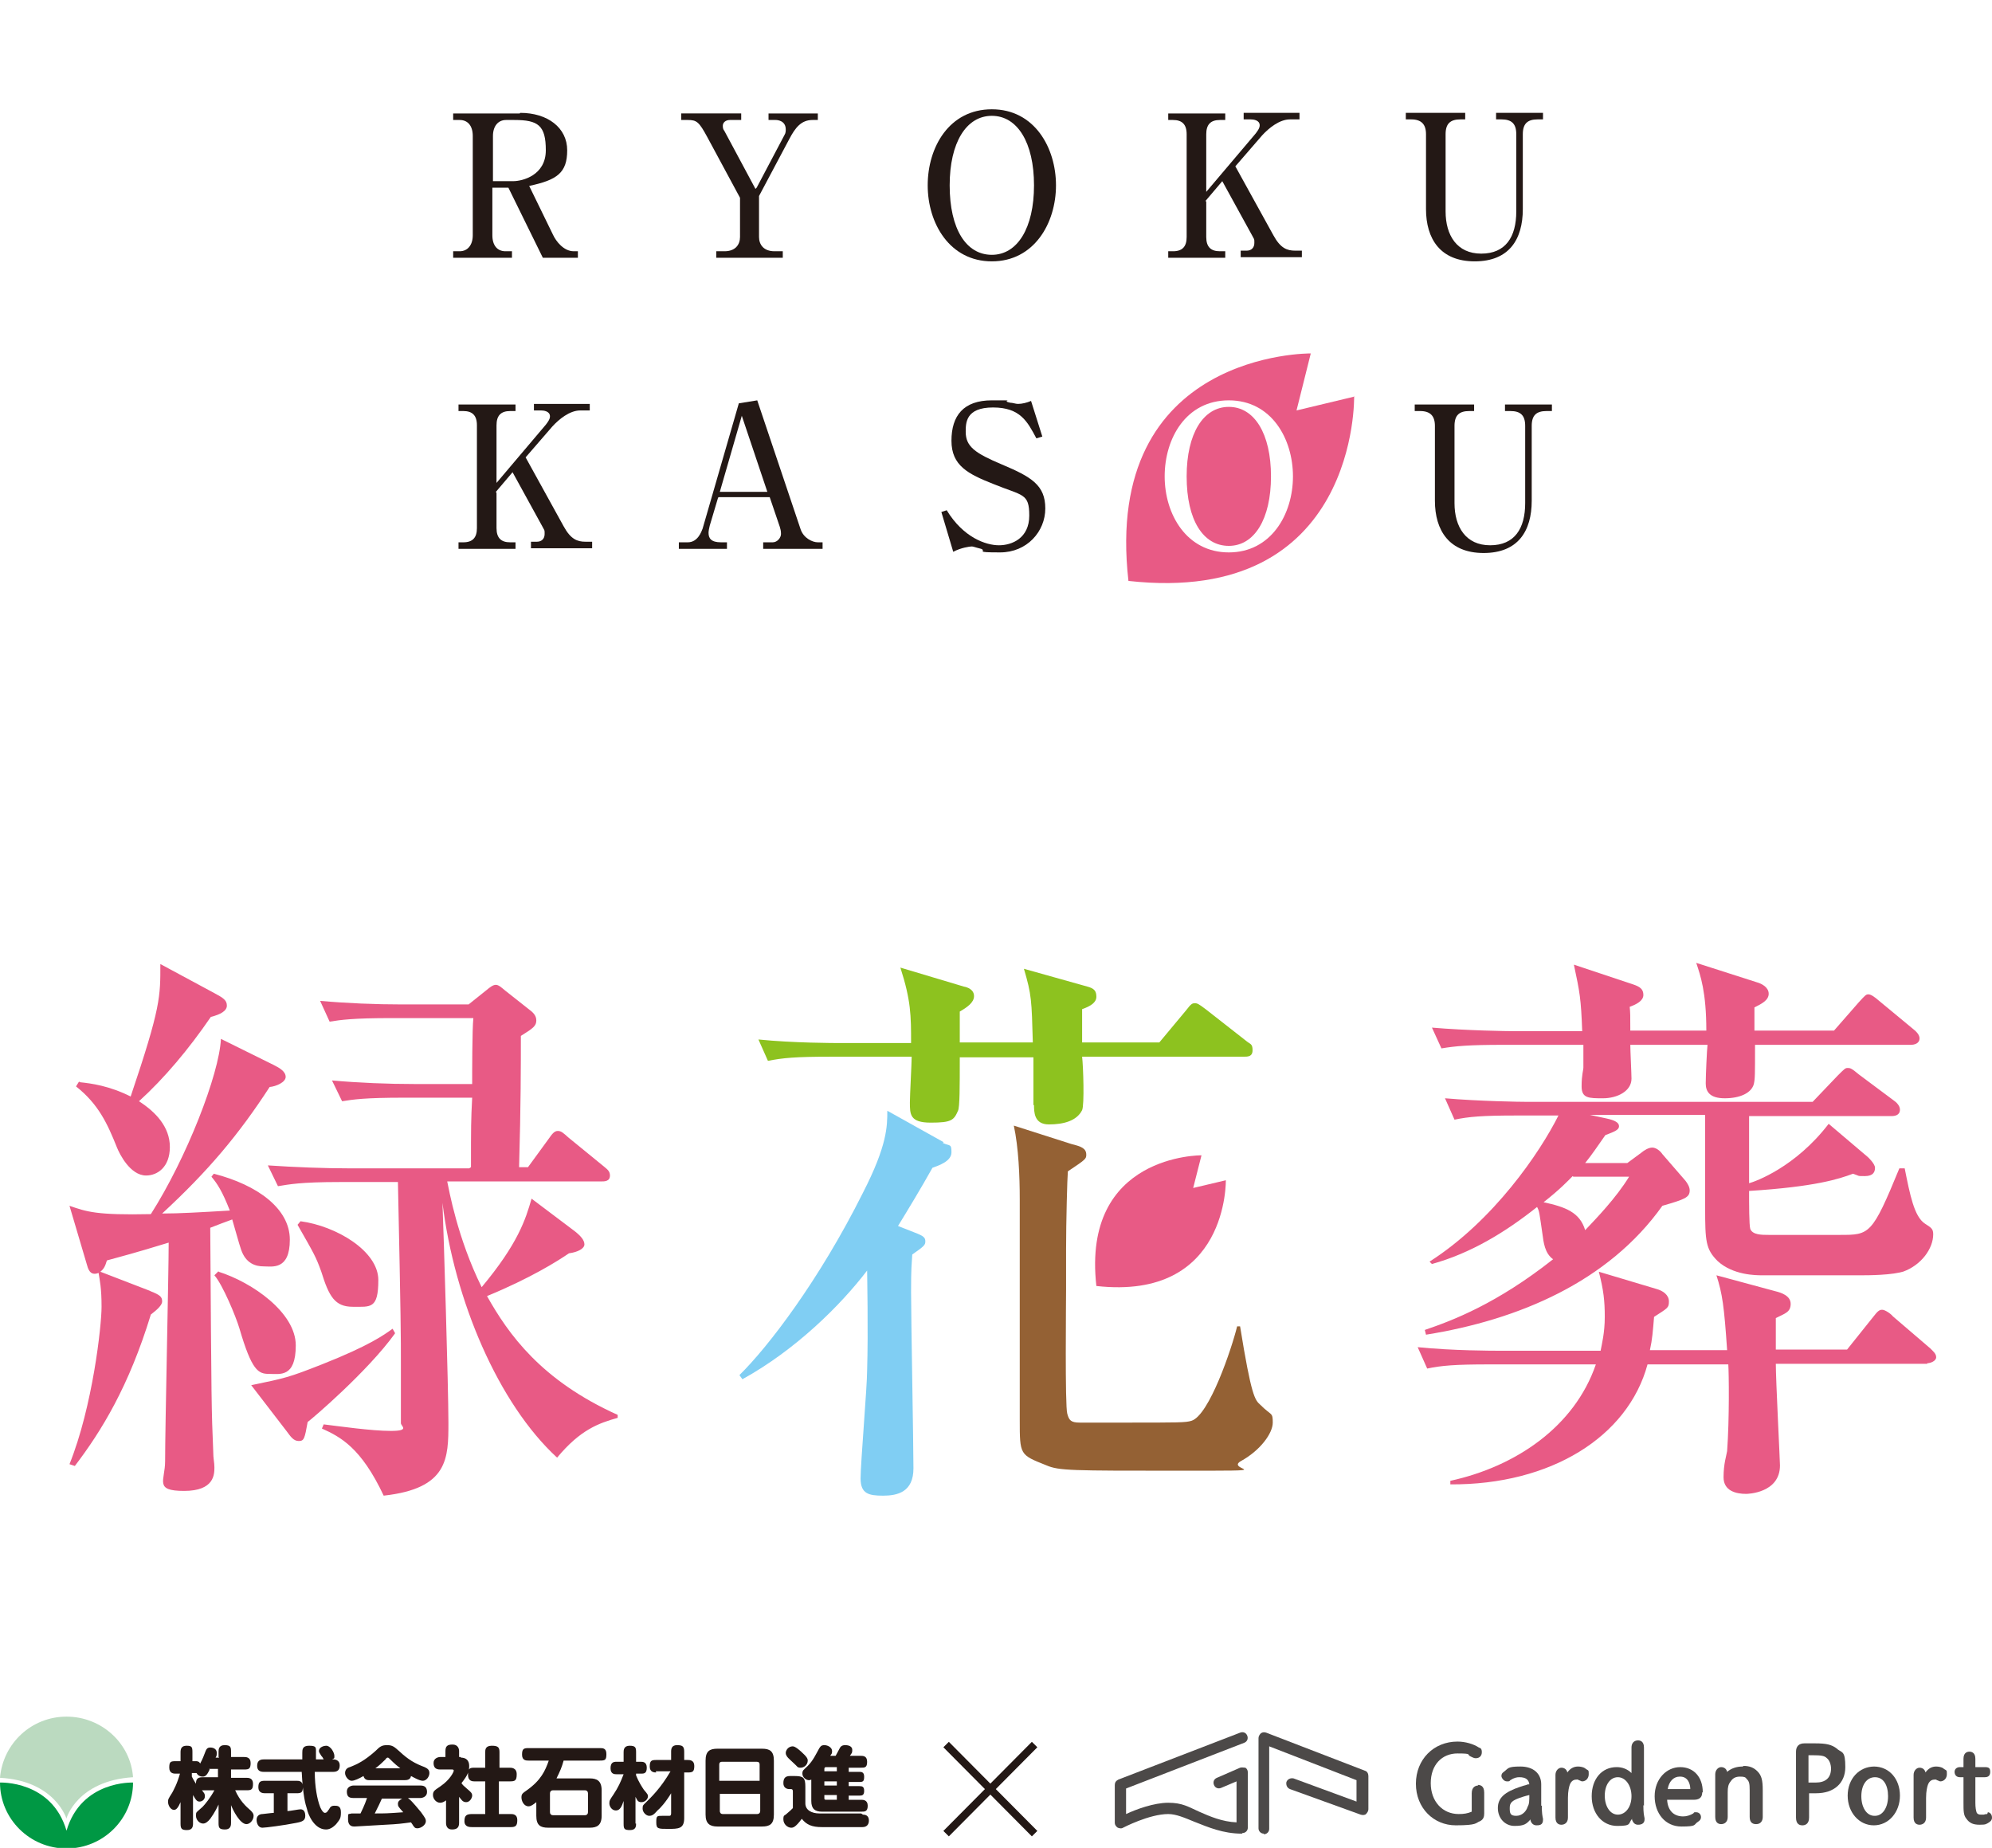 <?xml version="1.0" encoding="UTF-8"?>
<svg xmlns="http://www.w3.org/2000/svg" version="1.1" xmlns:xlink="http://www.w3.org/1999/xlink" viewBox="0 0 335.4 311.1">
  <defs>
    <style>
      .cls-1 {
        fill: #946134;
      }

      .cls-2 {
        fill: #231815;
      }

      .cls-3 {
        fill: #80cef3;
      }

      .cls-4, .cls-5 {
        fill: #fff;
      }

      .cls-6, .cls-7 {
        fill: none;
      }

      .cls-8 {
        filter: url(#drop-shadow-1);
      }

      .cls-9 {
        fill: #bbdac0;
      }

      .cls-7 {
        stroke: #231815;
        stroke-miterlimit: 10;
        stroke-width: 1.3px;
      }

      .cls-10 {
        fill: #009844;
      }

      .cls-11 {
        fill: #e85a85;
      }

      .cls-5 {
        opacity: .7;
      }

      .cls-12 {
        fill: #4c4948;
      }

      .cls-13 {
        fill: #8dc21f;
      }
    </style>
    <filter id="drop-shadow-1" filterUnits="userSpaceOnUse">
      <feOffset dx=".8" dy=".8"/>
      <feGaussianBlur result="blur" stdDeviation="2"/>
      <feFlood flood-color="#fff" flood-opacity="1"/>
      <feComposite in2="blur" operator="in"/>
      <feComposite in="SourceGraphic"/>
    </filter>
  </defs>
  <!-- Generator: Adobe Illustrator 28.6.0, SVG Export Plug-In . SVG Version: 1.2.0 Build 709)  -->
  <g>
    <g id="_レイヤー_1" data-name="レイヤー_1">
      <rect class="cls-5" x="28.8" width="279.2" height="114.4"/>
      <g>
        <g>
          <path class="cls-2" d="M87.6,19c4.6,0,7.9,2.5,7.9,6.3s-1.7,5-6.4,6l4,8.2c.5,1.1,1.8,2.8,3.5,2.8h.7v1.1h-5.9l-5.8-11.8h-2.7v8c0,1.8.9,2.7,2.2,2.7h1.1v1.1h-9.9v-1.1h1.1c1.3,0,2.2-1,2.2-2.7v-16.7c0-1.8-.9-2.7-2.2-2.7h-1.1v-1.1h11.2ZM83,30.5h3.4c1.6,0,5.5-1,5.5-5.2s-1.3-5.1-5.3-5.1h-1.4c-1.3,0-2.2,1-2.2,2.7v7.6Z"/>
          <path class="cls-2" d="M127.4,31.6l4.7-8.9c.2-.3.2-.7.2-.9,0-1.5-1.4-1.6-1.7-1.6h-1.2v-1.1h8.3v1.1h-.9c-1.9,0-2.9,1.3-3.9,3.2l-5.1,9.6v6.9c0,1.3.8,2.4,2.6,2.4h1.4v1.1h-11.2v-1.1h1.4c1.8,0,2.6-1.1,2.6-2.4v-6.6l-5.5-10.2c-1.4-2.6-1.8-2.9-3.3-2.9h-1.1v-1.1h10.1v1.1h-1.9c-.7,0-1.2.4-1.2,1s.2.7.3.9l5.2,9.7Z"/>
          <path class="cls-2" d="M177.8,31.2c0,6.4-3.7,12.8-10.8,12.8s-10.8-6.4-10.8-12.8,3.6-12.8,10.8-12.8,10.8,6.5,10.8,12.8ZM159.9,31.2c0,7.4,2.8,11.7,7.1,11.7s7.1-4.5,7.1-11.7-2.8-11.7-7.1-11.7-7.1,4.5-7.1,11.7Z"/>
          <path class="cls-2" d="M203.1,34v5.9c0,1.7.8,2.4,2.3,2.4h.9v1.1h-9.6v-1.1h.8c1.6,0,2.3-.8,2.3-2.4v-17.3c0-1.7-.8-2.4-2.3-2.4h-.8v-1.1h9.6v1.1h-.9c-1.6,0-2.3.8-2.3,2.4v9.7l8.3-9.8c.3-.4.7-.9.7-1.4,0-.9-1.1-1-1.5-1h-1.2v-1.1h9.4v1.1h-1.6c-1.8,0-3.6,1.5-4.7,2.7l-4.5,5.2,6.4,11.6c1.2,2.2,2.3,2.6,3.7,2.6h1.1v1.1h-10.3v-1.1h1c.8,0,1.3-.5,1.3-1.3s0-.5-.4-1.3l-5-9.1-2.8,3.3Z"/>
          <path class="cls-2" d="M246.8,20.1h-.9c-1.7,0-2.5.7-2.5,2.5v13c0,4,1.9,7.1,6,7.1s5.9-2.8,5.9-7.1v-13c0-1.8-.8-2.5-2.5-2.5h-.9v-1.1h7.9v1.1h-.9c-1.7,0-2.5.7-2.5,2.5v12.6c0,5.1-2.3,8.8-8.1,8.8s-8.2-3.8-8.2-8.8v-12.6c0-1.7-.8-2.5-2.5-2.5h-.9v-1.1h10v1.1Z"/>
          <path class="cls-2" d="M83.6,83v5.9c0,1.7.8,2.4,2.3,2.4h.9v1.1h-9.6v-1.1h.8c1.6,0,2.3-.8,2.3-2.4v-17.3c0-1.7-.8-2.4-2.3-2.4h-.8v-1.1h9.6v1.1h-.9c-1.6,0-2.3.8-2.3,2.4v9.7l8.3-9.8c.3-.4.7-.9.7-1.4,0-.9-1.1-1-1.5-1h-1.2v-1.1h9.4v1.1h-1.6c-1.8,0-3.6,1.5-4.7,2.7l-4.5,5.2,6.4,11.6c1.2,2.2,2.3,2.6,3.7,2.6h1.1v1.1h-10.3v-1.1h1c.8,0,1.3-.5,1.3-1.3s0-.5-.4-1.3l-5-9.1-2.8,3.3Z"/>
          <path class="cls-2" d="M120.9,83.8l-1.4,4.7c-.1.4-.2.9-.2,1.2,0,.9.4,1.6,2.1,1.6h1v1.1h-8.1v-1.1h1.5c1.7,0,2.3-1.8,2.5-2.3l6.1-21.1,3.1-.5,7.3,21.7c.5,1.5,2,2.2,2.9,2.2h.8v1.1h-10v-1.1h1.6c.8,0,1.4-.8,1.4-1.4s-.1-.8-.2-1.2l-1.7-5h-8.6ZM129.2,82.8l-4.3-12.8-3.7,12.8h8Z"/>
          <path class="cls-2" d="M175.5,73.5l-1,.3c-1.5-2.8-2.7-5.2-7.3-5.2s-4.6,2.6-4.6,4.1c0,2.5,1.6,3.6,6.1,5.5,5,2.1,7.3,3.5,7.3,7.4s-3.1,7.4-7.6,7.4-2.2-.2-3.2-.6c-1.2-.3-1.3-.4-1.6-.4s-1.8.2-3.1.9l-2-6.7.9-.3c2.8,4.6,6.6,5.9,8.8,5.9s5.1-1.2,5.1-5-1.1-3.3-6-5.3c-4.3-1.7-7.1-3.1-7.1-7.3s2-6.8,6.8-6.8,1.2,0,3.1.4c.4,0,.9.2,1.3.2.7,0,1.5-.2,2.2-.5l1.9,6Z"/>
          <path class="cls-2" d="M248.3,69.2h-.9c-1.7,0-2.5.7-2.5,2.5v13c0,4,1.9,7.1,6,7.1s5.9-2.8,5.9-7.1v-13c0-1.8-.8-2.5-2.5-2.5h-.9v-1.1h7.9v1.1h-.9c-1.7,0-2.5.7-2.5,2.5v12.6c0,5.1-2.3,8.8-8.1,8.8s-8.2-3.8-8.2-8.8v-12.6c0-1.7-.8-2.5-2.5-2.5h-.9v-1.1h10v1.1Z"/>
        </g>
        <path class="cls-11" d="M227.9,66.8l-9.6,2.3,2.4-9.6s-35.1-.4-30.7,38.3c38.8,4.3,38-31.1,38-31.1Z"/>
        <path class="cls-4" d="M217.7,80.2c0,6.4-3.7,12.8-10.8,12.8s-10.8-6.4-10.8-12.8,3.6-12.8,10.8-12.8,10.8,6.5,10.8,12.8ZM199.8,80.2c0,7.4,2.8,11.7,7.1,11.7s7.1-4.5,7.1-11.7-2.8-11.7-7.1-11.7-7.1,4.5-7.1,11.7Z"/>
      </g>
      <g class="cls-8">
        <g>
          <path class="cls-11" d="M24.6,216.6c1.5.6,1.9.9,1.9,1.7s-1.4,1.8-1.9,2.2c-3.7,12.1-8.3,19.6-12.8,25.5l-.9-.3c3.9-9.7,5.4-23.3,5.4-26.5s-.3-4.4-.5-5.7c-1.5.6-1.8-.8-2-1.5l-2.9-9.8c2.9,1,4.5,1.6,13.7,1.4,6-9.4,11.5-23.5,11.8-29.5l8.9,4.4c1,.5,2,1.1,2,2s-1.6,1.6-2.7,1.7c-5.2,8-10.3,14.1-18.1,21.3,2.9,0,6.3-.2,11.4-.5-1.3-3.3-2.1-4.5-3.1-5.7l.4-.5c7.4,1.9,12.8,5.9,12.8,11.1s-3,4.5-4.4,4.5-3-.5-3.8-2.8c-.3-.8-1.3-4.5-1.5-5.1-.6.2-3.2,1.2-3.7,1.4.2,29.8.2,30.5.5,37.6,0,1.3.2,1.9.2,2.7,0,1.2,0,4-5.1,4s-3.2-1.7-3.2-5c0-5.8.6-31.5.6-36.8-6.2,1.9-7.9,2.3-10.4,3-.3,1-.5,1.4-1.1,1.9l8.3,3.2ZM12.7,181.4c1.9.2,4.9.6,8.5,2.4,5.1-15.1,5-16.8,5-22.3l9.1,4.9c1.5.8,2.1,1.2,2.1,2.1s-1.1,1.5-2.7,1.9c-3.7,5.4-7.8,10.3-12.1,14.2,2.8,1.8,5.2,4.3,5.2,7.7s-2.1,4.8-4,4.8c-2.7,0-4.5-3.7-4.9-4.7-1.6-4-3.1-7.3-6.9-10.3l.5-.8ZM36,213.3c5.7,1.8,13,6.9,13,12.4s-2.7,4.8-4.5,4.8-2.9-.5-5-7.7c-.6-2-2.8-7.3-4.2-8.9l.7-.7ZM65.7,223.7c-4.6,6.4-14,14.4-14.7,14.9-.5,2.8-.6,3.2-1.5,3.2s-1.4-.8-2-1.6l-6-7.8c5.8-1.2,6.3-1.3,11.9-3.5,8.1-3.2,10.5-5,11.9-6l.4.7ZM78.5,195.7c0-7,0-7.7.2-11.7h-11.4c-6.8,0-8.6.3-10.5.6l-1.7-3.5c4.5.4,9.4.6,13.9.6h9.7c0-1.6,0-9.3.2-11.1h-13.7c-6.7,0-8.6.3-10.5.6l-1.6-3.5c4.4.4,9.3.6,13.8.6h11.2l3-2.4c.6-.5,1.1-.9,1.6-.9s1.1.6,1.6,1l3.8,3c.8.6,1.4,1.1,1.4,2s-.5,1.3-2.6,2.6c0,4.8,0,11.6-.3,22.1h1.5l3.5-4.8c.5-.7.9-1.3,1.5-1.3s.9.3,1.8,1.1l6,4.9c.6.5,1,.8,1,1.5,0,1-.9,1-1.5,1h-25.9c.3,1.4,1.7,9.5,5.8,17.8,6.1-7.3,7.4-11.4,8.4-14.9l7.3,5.5c1,.8,1.6,1.5,1.6,2.2s-1.1,1.3-2.6,1.5c-1.9,1.3-6.5,4.2-13.8,7.2,3.6,6.4,9.1,14.2,22,20v.5c-3.2.9-6.3,2-10.2,6.7-9.9-9.1-17.3-26.5-19.3-42.9.2,5.2,1,31,1,37s0,11.1-10.9,12.3c-3.8-8.1-7.3-9.9-10.4-11.3l.3-.7c2.5.3,8,1.1,11.3,1.1s1.7-.8,1.7-1.3c0-1,0-9,0-10,0-4.7,0-7.2-.5-30.6h-9.7c-6.8,0-8.6.4-10.5.7l-1.7-3.5c4.5.3,9.4.5,13.9.5h20ZM49.8,204.8c6,.8,13.1,5,13.1,9.9s-1.3,4.5-4.3,4.5-4-1.7-5.3-5.9c-.9-2.5-1.2-3-4-7.9l.5-.6Z"/>
          <path class="cls-11" d="M323.7,228.8h-25.5c0,2.7.7,16.4.7,17.1,0,4.7-5.5,4.8-5.7,4.8-1.7,0-3.8-.5-3.8-2.8s.5-3.7.6-4.4c.4-5.4.3-13.2.2-14.6h-13.6c-3.3,12.2-16.3,20.3-33.2,20.2v-.6c11-2.4,20.9-9.1,24.5-19.6h-17.9c-5.9,0-8.1.2-10.5.7l-1.6-3.6c5.9.6,12.7.6,13.8.6h17c.2-1.1.7-3,.7-5.7s-.2-4.5-1-7.6l9.7,2.9c1.1.3,2.1,1,2.1,2.1s-.2,1.1-2.5,2.6c-.2,2.4-.3,3.8-.7,5.6h13c-.5-7.4-.8-9.5-1.8-12.6l10,2.7c.8.2,2.5.7,2.5,2.1s-.9,1.6-2.5,2.4v5.3h12l4.4-5.5c.7-.9,1-1.2,1.5-1.2s1.5.7,1.8,1.1l6.3,5.4c.5.5,1,.9,1,1.5s-.9,1-1.5,1ZM319.9,213.2c-2,.7-6.3.7-7.2.7h-16.8c-1,0-4.9,0-7.5-2.4-2-2-2.1-3.3-2.1-9v-15.6h-19.4l2.8.6c1.4.3,2.1.7,2.1,1.3s-.7.9-2.3,1.5c-1.4,2-2.2,3.2-3.4,4.7h7.1l2.3-1.7c.6-.5,1.3-.9,1.9-.9s1.3.5,1.7,1.1l3.9,4.5c.3.4.7,1,.7,1.6,0,1.2-.8,1.5-4.6,2.6-9.1,12.8-24.2,19.2-39.8,21.7l-.2-.8c4.7-1.6,12.1-4.4,21.6-11.9-1.4-1-1.6-2.8-1.8-4.3-.5-3.4-.5-3.8-.9-4.5-5.4,4.3-11.2,7.8-17.7,9.6l-.4-.4c10.8-6.9,18.6-18.4,21.7-24.6h-7c-5.9,0-8.1.2-10.5.7l-1.6-3.6c5.8.5,12.7.6,13.8.6h48.1l4.2-4.4c1.2-1.2,1.3-1.3,1.7-1.3s.6,0,1.9,1.1l5.9,4.4c.3.2,1,.8,1,1.5,0,1-.9,1.1-1.5,1.1h-23.9v11.3c1.1-.3,7.8-2.7,13.4-10l6.6,5.6c0,0,1.2,1.1,1.2,1.8s-.3,1.4-1.7,1.4-.8,0-2-.4c-2.4.9-6.4,2.2-17.5,2.9,0,2.1,0,5.8.2,6.4.4,1,1.9,1,3.1,1h12c5,0,5.4,0,10-11.2h.9c.9,4.5,1.6,8.1,3.4,9.3,1.1.7,1.4.9,1.4,1.8,0,2.4-2,5.2-5.1,6.3ZM321,175.1h-26.3c0,5.1,0,5.7-.2,6.6-.4,1.5-2.3,2.4-4.9,2.4s-3.2-1.2-3.2-2.5.2-5.7.3-6.5h-13c0,.9.2,4.9.2,5.7,0,2.1-2.4,3.3-4.8,3.3s-3.6,0-3.6-2,.3-2.7.3-3.2v-3.8h-13.4c-5.9,0-8.1.2-10.5.6l-1.6-3.5c5.8.5,12.7.6,13.8.6h11.5c-.2-5.5-.4-6.5-1.4-11.2l9.9,3.3c1.2.4,1.8.8,1.8,1.8s-1.2,1.6-2.3,2c.1,1.1.1,1.4.1,4h12.8c0-6.5-1-9.3-1.7-11.4l10.3,3.3c.7.2,1.9.8,1.9,1.9s-1.2,1.7-2.4,2.3c0,1.6,0,2.3,0,3.9h13.4l4.2-4.8c1.1-1.2,1.2-1.3,1.6-1.3s1,.4,1.8,1.1l5.8,4.8c.4.3,1,.9,1,1.5,0,.9-.9,1.1-1.5,1.1ZM264,197.2c-.8.8-2.1,2.2-4.9,4.4,3.7.8,6.1,1.7,7,4.7,1.8-1.9,5.2-5.4,7.4-9h-9.4Z"/>
        </g>
        <g>
          <path class="cls-6" d="M178.7,213v-3.4c0,1.5,0,2.8,0,3.4,0,0,0,0,0,0Z"/>
          <path class="cls-3" d="M158.1,191.5l-9.5-5.3c0,2.6,0,5.8-4.1,13.8-7.4,14.8-16,26-20.8,30.7l.5.7c8.9-4.9,16.5-12.4,21-18.3,0,.7.2,10.2,0,16.8,0,2.8-1.1,15.6-1.1,18.2s1.4,2.9,3.8,2.9,5.1-.6,5.1-4.6-.4-25.4-.4-29.7.1-4.4.2-6.3c2-1.4,2.2-1.6,2.2-2.2s-.2-.9-1.8-1.5l-2.8-1.1c1.6-2.6,3.9-6.4,5.8-9.8,1.1-.4,3.2-1.1,3.2-2.6s-.2-1-1.5-1.6Z"/>
          <path class="cls-1" d="M178.7,213v6.6s0-6.6,0-6.6c0,0,0,0,0,0,0-.6,0-1.8,0-3.4h0c0,0,0,0,0,0,0-4.7.2-12.2.3-13.2,3-2,3.1-2.1,3.1-2.8,0-1.1-.9-1.4-2.5-1.8l-9.7-3.1c.8,3.7,1,8.5,1,12.4,0,5.2,0,31.1,0,37.1s0,5.9,4.5,7.7c2.1.9,4.2.9,22.3.9s7.7,0,10.4-1.6c3.3-1.8,5.4-4.7,5.4-6.5s-.2-1.1-2.1-3c-.9-.8-1.5-1.4-3.4-13.2h-.5c-.9,3.7-4.7,15-7.7,15.9-1,.3-2,.3-11.4.3s-5,0-7.4,0c-1.5,0-1.8-.4-2.1-1.5-.4-1.3-.2-19-.2-20.9"/>
          <path class="cls-13" d="M173.3,185.2c0,1.2,0,3.3,2.5,3.3s4.7-.6,5.6-2.4c.4-.9.2-7.3,0-9h27.2c.7,0,1.5,0,1.5-1.1s-.4-1-1-1.5l-6.9-5.4c-1.2-.9-1.4-1-1.8-1s-.6,0-1.5,1.2l-4.5,5.4h-13c0-.8,0-4.8,0-5.6,1.4-.5,2.4-1.1,2.4-2.1s-.4-1.4-1.5-1.7l-10.7-3c1.3,4.4,1.3,5.3,1.5,12.4h-12.3c0-.8,0-4.4,0-5.2,1.2-.7,2.4-1.5,2.4-2.6s-1.1-1.5-1.7-1.6l-10.7-3.2c1.8,5.6,1.8,8.1,1.8,12.7h-11.8c-1.1,0-8,0-13.9-.6l1.6,3.6c2.5-.5,4.6-.7,10.6-.7h13.6c0,1.1-.3,6.5-.3,7.7,0,2,0,3.4,3.5,3.4s3.9-.4,4.6-2c.3-.6.3-4,.3-9h12.4c0,1.2,0,6.9,0,8.1Z"/>
        </g>
        <path class="cls-11" d="M205.6,197.9l-5.5,1.3,1.4-5.5s-20.2-.2-17.7,22c22.3,2.5,21.8-17.9,21.8-17.9Z"/>
      </g>
      <g>
        <g>
          <path class="cls-2" d="M36.8,295.8v-.9c0-.3,0-1.1,1-1.1s1.1.3,1.1,1.1v.9h2.2c.3,0,1.1,0,1.1,1s-.3,1.1-1.1,1.1h-2.2v1.4h2.6c.3,0,1.1,0,1.1,1s-.3,1.1-1.1,1.1h-1.9c.8,1.8,1.8,2.7,2.6,3.4.4.4.5.6.5.9,0,.7-.6,1.4-1.2,1.4-1.1,0-2.3-2.4-2.6-3.2v3c0,.3,0,1.1-1,1.1s-1.1-.3-1.1-1.1v-3.1c-.2.4-.6,1.3-1.4,2.4-.4.5-.8.8-1.2.8-.6,0-1.2-.6-1.2-1.3s0-.5,1.1-1.5c.4-.4,1.3-1.5,2-2.8h-1.8c-.2,0-.3,0-.3,0,.4.5.5.6.5,1,0,.6-.5.9-.9.9s-.6-.2-1.1-1.1v4.8c0,.5-.1,1.1-1,1.1s-1.1-.2-1.1-1.1v-3.6c-.4.9-.7,1.3-1.1,1.3-.6,0-1-.8-1-1.3s0-.5.7-1.6c.2-.4.8-1.4,1.3-3.2h-.7c-.3,0-1.1,0-1.1-1s.2-1.1,1.1-1.1h.8v-1.5c0-.5.1-1.1,1-1.1s1,.2,1,1.1v1.5h.5c.3,0,.6,0,.8.4.1-.2.4-.7.8-1.8.2-.5.3-.9.9-.9s1.1.3,1.1.9-.1.6-.2.8h.6ZM35.3,297.9c-.5,1.1-.8,1.2-1.2,1.2s-.8-.2-1-.6c0,0-.1,0-.3,0h-.5v.6c.3.6.7,1.2.7,1.2,0-.6.1-1.1,1.1-1.1h2.6v-1.4h-1.5Z"/>
          <path class="cls-2" d="M46.1,301.9h-1.5c-.4,0-1.1-.1-1.1-1s.3-1.1,1.1-1.1h5.3c.4,0,1.1,0,1.1,1s-.3,1.1-1.1,1.1h-1.5v3c.4,0,1.9-.3,2.2-.3.7,0,.8.7.8,1.1,0,.8-.5,1-1.6,1.2-2,.4-5.1.8-5.6.8-.9,0-1-1.1-1-1.3,0-.8.6-1,1-1,.1,0,1.6-.2,1.9-.2v-3.3ZM44.4,298.3c-.7,0-1.1-.3-1.1-1s.3-1.1,1.1-1.1h6.5c0-.1,0-1.1,0-1.1,0-.5,0-1.2,1.1-1.2s1.2.2,1.2.8c0,.2,0,1.2,0,1.5h1.3c-.1-.2-.2-.4-.4-.6-.3-.5-.4-.6-.4-.8,0-.7.9-.9,1.2-.9.8,0,1.4,1.2,1.4,1.7s0,.4-.4.6h.2c.6,0,1.1.3,1.1,1s-.3,1.1-1.1,1.1h-3.1c0,2.5.4,4.6.9,5.9,0,0,.4,1,.8,1s.5-.4.7-.6c.2-.4.4-.6.9-.6s1.1,0,1.1,1.1-.2,1.2-.8,2c-.3.3-.9.9-1.7.9-2.1,0-3.1-2.8-3.2-3.4-.3-.9-.7-2.4-.9-6.3h-6.5Z"/>
          <path class="cls-2" d="M62.3,299.7c-.4,0-.9,0-1.1-.7-.7.4-1.5.8-2,.8s-1.1-.7-1.1-1.3.4-.9.8-1c1.3-.5,2.5-1.1,4.3-2.7.8-.8,1.1-1,2-1s1.2.3,2,1c1.6,1.5,2.7,2.1,4.3,2.7.4.2.8.4.8,1s-.5,1.3-1.1,1.3-1.6-.6-2-.8c-.1.6-.6.7-1.1.7h-5.9ZM68.8,302.8c.6.4,1.9,2.1,2.1,2.3.8,1.1.8,1.2.8,1.5,0,.7-.9,1.2-1.4,1.2s-.5-.2-.7-.4c0,0-.3-.5-.4-.6-1.5.2-2.2.3-4.3.4-1.9.1-5.2.3-5.2.3-.3,0-1.1,0-1.1-1.2s0-.8.6-1c.2,0,.3,0,1.5,0,.1-.2.7-1.4,1.1-2.6h-2.3c-.8,0-1.1-.3-1.1-1.1s.8-1,1.1-1h11.3c.7,0,1.1.3,1.1,1.1s-.8,1-1.1,1h-2.1ZM67.4,297.7c-.4-.3-1-.8-1.7-1.5-.2-.2-.3-.3-.4-.3s-.2,0-.4.3c-.8.8-1.4,1.3-1.7,1.5h4.2ZM64.3,302.8c-.3.7-.6,1.3-1.2,2.5,1.8,0,2,0,4.8-.2-.8-.9-.9-1-.9-1.4s.2-.6.7-.9h-3.5Z"/>
          <path class="cls-2" d="M77.6,295.9c.9,0,1.4.5,1.4,1.4s-.2,1.5-1.3,2.9c.2.3.4.5,1,1,.6.5.8.7.8,1.1s-.4,1.1-1,1.1-.8-.4-1.2-.9v4.4c0,.8-.4,1.1-1.2,1.1s-1-.6-1-1.1v-3.8c-.4.3-.7.4-1,.4-.6,0-1.2-.6-1.2-1.3s.3-.8,1.3-1.5c1.6-1.1,2.2-2.4,2.2-2.6,0-.2-.2-.2-.3-.2h-2c-.7,0-1.1-.3-1.1-1.1s.8-1,1.1-1h.9v-1c0-.8.3-1.1,1.2-1.1s1.1.7,1.1,1.1v1h.3ZM85.8,297.6c.3,0,1.2,0,1.2,1.1s-.3,1.2-1.2,1.2h-1.8v5.5h2c.3,0,1.1,0,1.1,1s-.3,1.2-1.1,1.2h-6.5c-.4,0-1.3,0-1.3-1s.4-1.2,1.3-1.2h2.2v-5.5h-1.8c-.3,0-1.1,0-1.1-1.1s.3-1.2,1.1-1.2h1.8v-2.6c0-.4,0-1.1,1.1-1.1s1.3.3,1.3,1.1v2.6h1.8Z"/>
          <path class="cls-2" d="M99.3,299.4c1.2,0,2,.4,2,2v4.3c0,1.6-.8,2-2,2h-7c-1.3,0-2-.4-2-2v-2.3c-.5.4-.9.7-1.3.7-.8,0-1.2-.9-1.2-1.5s.2-.7.9-1.2c2.4-1.7,3.1-3.3,3.7-5h-3.4c-.4,0-1.1,0-1.1-1s.3-1.1,1.1-1.1h12c.5,0,1.1,0,1.1,1s-.2,1.1-1.1,1.1h-6.1c-.3,1.1-.6,1.8-1.2,3h5.6ZM99,301.9c0-.3-.2-.5-.5-.5h-5.4c-.3,0-.5.2-.5.5v3.2c0,.3.2.5.5.5h5.4c.3,0,.5-.2.5-.5v-3.2Z"/>
          <path class="cls-2" d="M107.1,307c0,.4,0,1.1-1,1.1s-1.1-.2-1.1-1.1v-3.8c-.3.9-.6,1.6-1.3,1.6s-1.1-.7-1.1-1.2.1-.6.7-1.5c.8-1.2,1.2-2.1,1.7-3.4h-1.2c-.3,0-1,0-1-1s.5-1.1,1-1.1h1.2v-1.6c0-.3,0-1.1,1-1.1s1.1.3,1.1,1.1v1.6h.8c.3,0,1,0,1,1s-.5,1-1,1h-.8v.3c.4,1,.9,1.8,1.3,2.4.7.8.7.9.7,1.1,0,.5-.5,1-1.1,1s-.7-.3-1-.9v4.5ZM110.5,298.4c-.3,0-1.1,0-1.1-1s.3-1.1,1.1-1.1h2.5v-1.4c0-.5.1-1.1,1-1.1s1.2.2,1.2,1.1v1.4h.6c.3,0,1.1,0,1.1,1s-.3,1.1-1.1,1.1h-.6v7.7c0,1.8-1,1.8-2.7,1.8s-2,0-2-1.1.1-1.1,1-1.1,1,0,1.2,0c.3,0,.3-.3.3-.5v-3.3c-.9,1.5-1.9,2.6-2.3,2.9-.6.7-.9.9-1.4.9s-1.1-.6-1.1-1.2.1-.6.5-1c1-1,2.5-2.4,4.2-5.3h-2.5Z"/>
          <path class="cls-2" d="M130.3,305.5c0,1.6-.7,2-2,2h-7.5c-1.3,0-2-.5-2-2v-9.1c0-1.6.7-2,2-2h7.5c1.3,0,2,.4,2,2v9.1ZM127.9,299.8v-2.7c0-.4-.2-.5-.5-.5h-5.8c-.4,0-.5.2-.5.5v2.7h6.8ZM121.2,302v2.9c0,.2.1.5.5.5h5.8c.3,0,.5-.2.5-.5v-2.9h-6.8Z"/>
          <path class="cls-2" d="M145.3,305.5c.7,0,1,.4,1,1s-.3,1.1-1.1,1.1h-6.8c-1.7,0-2.6-.4-3.4-1.4-1.1,1.5-1.5,1.5-1.8,1.5-.6,0-1.3-.6-1.3-1.4s.2-.6.5-.9c.7-.6.7-.6,1.1-1v-2.8c0-.1,0-.4-.3-.4h-.3c-.4,0-1-.2-1-1s.3-1.2,1.1-1.2h.8c1.5,0,1.8.3,1.8,1.8v2.8c0,1.1,1,1.7,2.4,1.7h7ZM133.4,294c.2,0,.5,0,1.5.9,1,.9,1.1,1.2,1.1,1.5,0,.7-.6,1.2-1.2,1.2s-.5-.2-1.2-.8c-.2-.2-1-.9-1.1-1.1-.1-.2-.2-.3-.2-.6,0-.4.4-1.1,1.2-1.1ZM140.7,295.6c.1-.2.6-1.1.7-1.3.1-.2.3-.5.9-.5s1.2.2,1.2.8-.1.5-.4,1h1.8c.4,0,1.1,0,1.1,1s-.4,1-1.1,1h-2v.7h1.8c.3,0,.8,0,.8.8s-.2.9-.8.9h-1.8v.7h1.8c.5,0,.8.1.8.8s-.3.8-.8.8h-1.8v.7h2.1c.3,0,1.1,0,1.1,1s-.5,1-1.1,1h-6.6c-1.2,0-1.8-.5-1.8-1.8v-3.6c0,0-.2.1-.4.1-.5,0-1.1-.5-1.1-1.1s.2-.6.9-1.3c.9-.9,1.4-2,1.9-2.9.2-.3.3-.6.9-.6s1.3.4,1.3,1-.2.5-.3.8h1ZM138.8,298.2h2.1v-.7h-1.8c-.2,0-.3.1-.3.3v.4ZM140.9,299.9h-2.1v.7h2.1v-.7ZM140.9,302.2h-2.1v.5c0,.2,0,.3.3.3h1.8v-.7Z"/>
        </g>
        <g>
          <path class="cls-10" d="M11.2,308.2c-2.5-8.5-11.2-8.1-11.2-8.1,0,6.1,5,11.1,11.2,11.1s11.2-5,11.2-11.1c0,0-8.7-.4-11.2,8.1Z"/>
          <path class="cls-9" d="M11.2,306.1s1.8-6.3,11.2-6.9c-.4-5.7-5.3-10.2-11.2-10.2S.5,293.5,0,299.3c9.3.5,11.2,6.9,11.2,6.9Z"/>
        </g>
      </g>
      <g>
        <g>
          <path class="cls-12" d="M248.9,300.6c-.4,0-1.1.2-1.1,1.3v3.1c-.7.3-1.3.4-2.2.4-2.7,0-4.7-2.1-4.7-5.2s1.9-5,4.5-5,1.5.2,2.2.5c.6.3.7.3.9.3v-.4.4c.6,0,1-.4,1-1s-.2-.7-.5-.8c-.9-.6-2.3-1-3.6-1-4,0-7,3-7,7.1s3,7,6.7,7,3.3-.4,4.1-.7c.6-.3.7-.8.7-1.3v-3.5c0-1.2-.7-1.3-1.1-1.3Z"/>
          <path class="cls-12" d="M259.5,304v-3.6c0-1.8-1.3-3-3.5-3s-2,.3-2.8.9c-.3.2-.4.4-.4.7s.4.9.9.9.4,0,.6-.2c.6-.4,1.1-.5,1.5-.5,1.1,0,1.6.4,1.7,1.2-.2,0-.3,0-.5.1-.4.1-.7.2-1,.3-2.7.9-3.8,1.9-3.8,3.6s1.2,3,2.8,3,2-.3,2.7-1.1c0,0,0,.1,0,.2.2.6.6.8,1,.8s1.1,0,1.1-.9h0c0-.1,0-.2,0-.2-.1-.5-.2-.9-.2-2.2ZM257.5,302.1c0,1.1,0,1.6-.3,2.1-.2.7-.9,1.5-1.9,1.5s-1.1-.4-1.1-1.3.3-1.3,2.2-1.9c.3-.1.7-.2,1.1-.3Z"/>
          <path class="cls-12" d="M266.9,297.7c-.3-.2-.8-.3-1.2-.3-.7,0-1.3.3-1.8,1-.1-.5-.5-.8-1-.8s-1,.5-1,1.2v7.2c0,1.1.7,1.2,1,1.2.5,0,1.1-.3,1.1-1.2v-3.3c0-1.2.2-1.9.3-2.2.1-.3.4-.9,1.1-.9s.2,0,.4.1c.2,0,.4.2.6.2.6,0,1.1-.5,1.1-1.2s0-.6-.5-.9Z"/>
          <path class="cls-12" d="M276.8,304v-9.8c0-1.1-.7-1.2-1-1.2-.7,0-1.1.5-1.1,1.2v4.3c-.7-.7-1.6-1-2.5-1-2.5,0-4.2,2-4.2,4.9s1.8,5,4.3,5,1.8-.4,2.5-1.2c0,0,0,.2,0,.2.2.5.5.8,1,.8.7,0,1.1-.3,1.1-.9h0c0-.1,0-.2,0-.2-.1-.5-.2-.9-.2-2.2ZM274.7,302.4c0,1.8-1,3.1-2.3,3.1s-2.2-1.4-2.2-3.2.9-3.1,2.2-3.1,2.3,1.4,2.3,3.2Z"/>
          <path class="cls-12" d="M286.7,301.7c0-2.5-1.5-4.2-3.8-4.2s-4.3,2-4.3,4.9,1.8,5.1,4.5,5.1,2-.3,2.8-.8c.3-.2.5-.4.5-.8s-.3-.8-.8-.8-.3,0-.5.2c-.5.3-1.1.5-1.7.5-1.6,0-2.6-1-2.7-2.8h4.5c1.2,0,1.4-.7,1.4-1.2ZM282.9,299.1c1.3,0,1.7,1.2,1.7,2.1h-3.8c.2-1.3,1-2.1,2-2.1Z"/>
          <path class="cls-12" d="M293.4,297.4c-1,0-1.9.3-2.6.9-.1-.5-.5-.8-1-.8s-1,.5-1,1.2v7.2c0,1.1.7,1.2,1,1.2.5,0,1.1-.3,1.1-1.2v-4.2c0-.8.1-1.3.5-1.8.4-.6.9-.8,1.6-.8s.9.1,1.1.4c.4.4.5.7.5,1.9v4.5c0,1.1.7,1.2,1.1,1.2.7,0,1.1-.5,1.1-1.2v-4.5c0-1.7-.2-2.5-.9-3.2-.6-.6-1.3-.9-2.3-.9Z"/>
          <path class="cls-12" d="M309.3,294.4c-.9-.7-1.8-.9-3.7-.9h-1.8c-.9,0-1.4.5-1.4,1.4v11.1c0,1.2.7,1.3,1.1,1.3s1.1-.2,1.1-1.3v-4.1h1.2c3,0,4.9-1.7,4.9-4.4s-.5-2.4-1.3-3ZM308.3,297.7c0,1.6-.9,2.4-2.6,2.4h-1.2v-4.6h.7c1.5,0,2,.1,2.4.5.4.3.7,1,.7,1.8Z"/>
          <path class="cls-12" d="M315.6,297.4c-2.6,0-4.5,2.1-4.5,4.9s1.9,5,4.4,5,4.4-2.2,4.4-5-1.8-4.9-4.4-4.9ZM315.6,305.7c-1.3,0-2.2-1.4-2.2-3.3s.9-3.2,2.3-3.2,2.2,1.3,2.2,3.2-.9,3.3-2.2,3.3Z"/>
          <path class="cls-12" d="M327.2,297.7c-.3-.2-.8-.3-1.2-.3-.7,0-1.3.3-1.8,1-.1-.5-.5-.8-1-.8s-1,.5-1,1.2v7.2c0,1.1.7,1.2,1,1.2.5,0,1.1-.3,1.1-1.2v-3.3c0-1.2.2-1.9.3-2.2.1-.3.4-.9,1.1-.9s.2,0,.4.1c.2,0,.4.2.6.2.6,0,1.1-.5,1.1-1.2s0-.6-.5-.9Z"/>
          <path class="cls-12" d="M334.6,305.4c-.2,0-.3,0-.6.1-.2,0-.3,0-.5,0-.3,0-.6-.1-.7-.4-.1-.3-.2-.8-.2-1.6v-4.3h1.6c.6,0,.9-.3.9-.9s-.2-.8-.9-.8h-1.6v-1.4c0-1.1-.7-1.2-1-1.2s-1,.1-1,1.2v1.4h-.6c-.5,0-.9.3-.9.8s.3.9.9.9h.6v4.3c0,1.4,0,2.1.5,2.7.5.7,1.1,1,2.2,1s1.1-.1,1.6-.4c.3-.2.5-.4.5-.8,0-.6-.4-.9-.7-.9Z"/>
        </g>
        <g>
          <path class="cls-12" d="M209.1,308.7c-3.2,0-5.7-1.1-8-2-1.7-.7-3.1-1.3-4.4-1.3-3.2,0-7.6,2.3-7.6,2.3-.3.2-.6.1-.9,0-.3-.2-.5-.5-.5-.8v-6.4c0-.4.2-.7.6-.9l20.5-7.9c.5-.2,1,0,1.2.5.2.5,0,1-.5,1.2l-19.9,7.7v4.3c1.7-.8,4.7-1.9,7.1-1.9s3.4.7,5.2,1.5c1.8.8,3.9,1.7,6.3,1.8v-6.9l-2.6,1.1c-.5.2-1,0-1.2-.5-.2-.5,0-1,.5-1.2l3.9-1.7c.3-.1.6,0,.9,0,.3.2.4.5.4.8v9.3c0,.5-.4.9-.9.9Z"/>
          <path class="cls-12" d="M212.8,308.7c-.5,0-.9-.4-.9-.9v-15.2c0-.3.2-.6.4-.8.3-.2.6-.2.9-.1l16.6,6.4c.4.1.6.5.6.9v5.6c0,.3-.2.6-.4.8-.2.2-.6.2-.9.1l-11.9-4.3c-.5-.2-.7-.7-.6-1.2.2-.5.7-.7,1.2-.6l10.6,3.9v-3.6l-14.7-5.7v13.9c0,.5-.4.9-.9.9Z"/>
        </g>
      </g>
      <line class="cls-7" x1="159.3" y1="293.7" x2="174.2" y2="308.7"/>
      <line class="cls-7" x1="174.2" y1="293.7" x2="159.3" y2="308.7"/>
    </g>
  </g>
</svg>